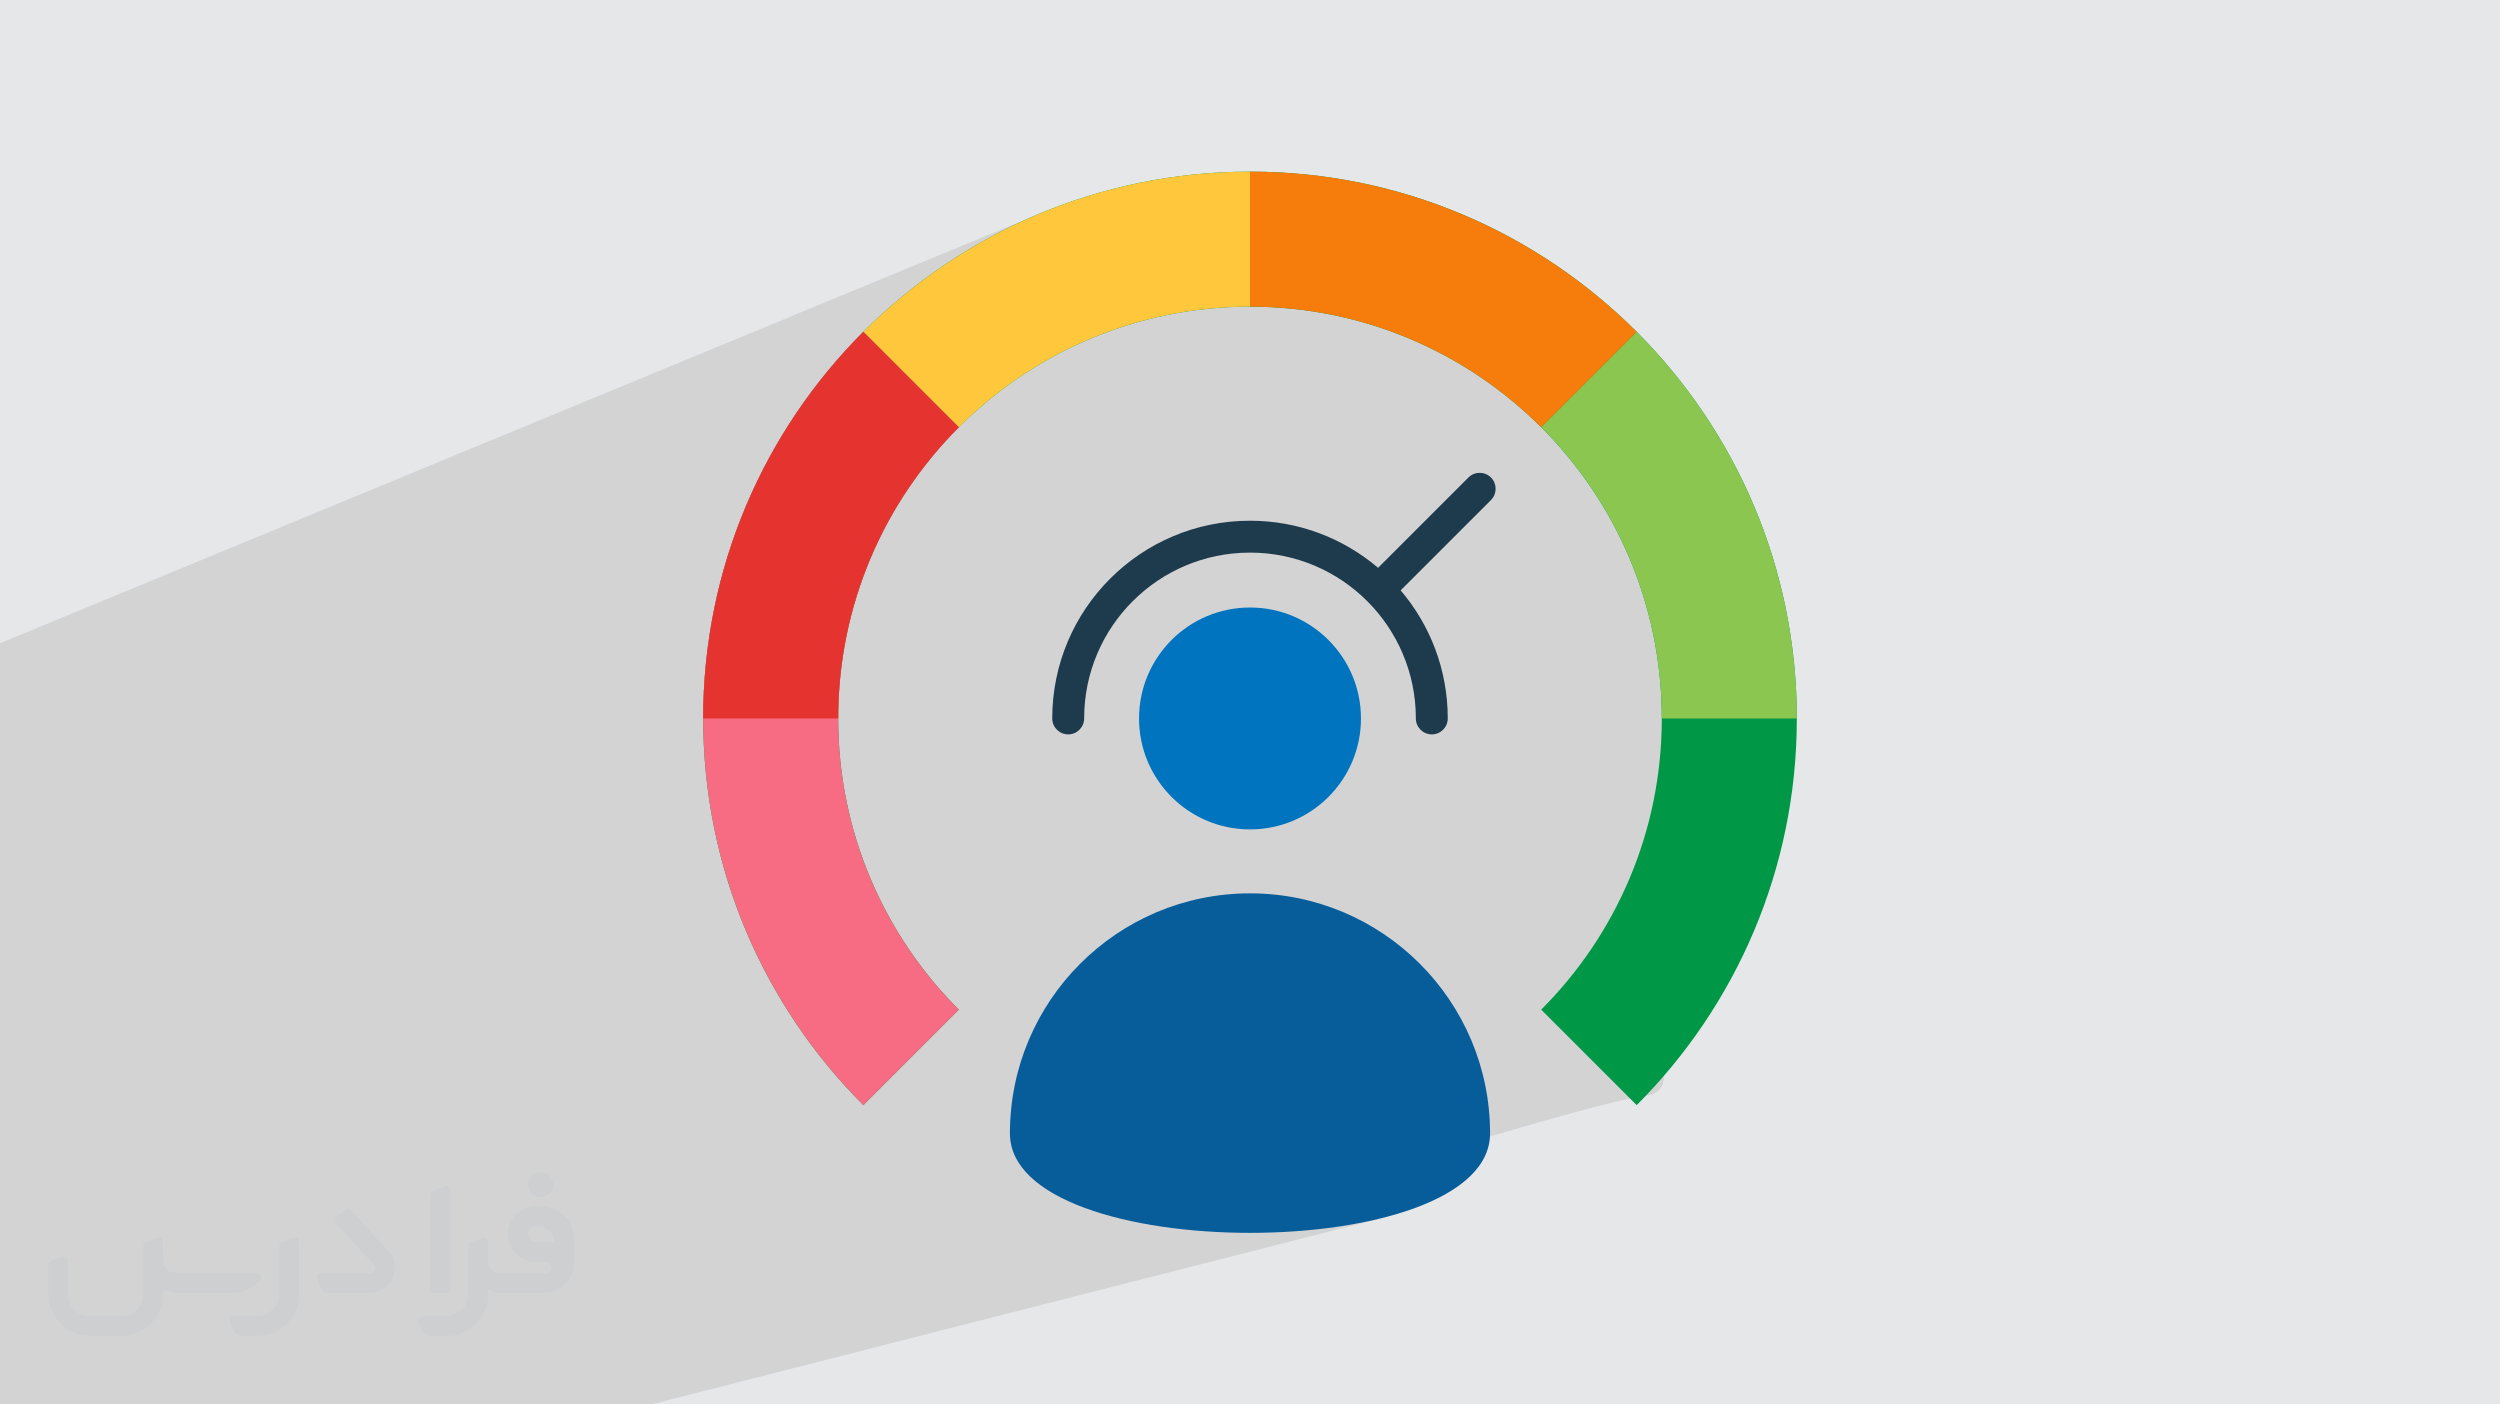 <?xml version="1.0" encoding="UTF-8"?>
<!DOCTYPE svg PUBLIC "-//W3C//DTD SVG 1.0//EN" "http://www.w3.org/TR/2001/REC-SVG-20010904/DTD/svg10.dtd">
<!-- Creator: CorelDRAW -->
<svg xmlns="http://www.w3.org/2000/svg" xml:space="preserve" width="94.192mm" height="52.917mm" version="1.0" style="shape-rendering:geometricPrecision; text-rendering:geometricPrecision; image-rendering:optimizeQuality; fill-rule:evenodd; clip-rule:evenodd"
viewBox="0 0 9404.92 5283.66"
 xmlns:xlink="http://www.w3.org/1999/xlink"
 xmlns:xodm="http://www.corel.com/coreldraw/odm/2003">
 <defs>
  <style type="text/css">
   <![CDATA[
    .fil11 {fill:#E5332F}
    .fil6 {fill:#009846}
    .fil5 {fill:#0074BF}
    .fil4 {fill:#075D9A}
    .fil3 {fill:#1D3B4D}
    .fil7 {fill:#8BC651}
    .fil9 {fill:#F67C0B}
    .fil8 {fill:#F76C82}
    .fil10 {fill:#FFC73B}
    .fil1 {fill:#373435;fill-rule:nonzero;fill-opacity:0.031}
    .fil2 {fill:#2B2A29;fill-opacity:0.102}
    .fil0 {fill:#E6E7E8}
   ]]>
  </style>
 </defs>
 <g id="Layer_x0020_1">
  <polygon class="fil0" points="-0,0 9404.92,0 9404.92,5283.66 -0,5283.66 "/>
  <g id="_1350812892528">
   <path class="fil1" d="M1125.4 4672.59l0 197.03c0,20.41 -3.74,40.82 -11.66,59.56 -7.92,18.74 -19.16,36.25 -33.74,50.4 -14.58,14.58 -31.65,25.82 -50.4,33.74 -18.74,7.92 -39.15,11.66 -59.56,11.66l-60.82 0c-7.08,0 -14.16,-2.08 -19.99,-6.25 -5.83,-4.16 -10.41,-9.58 -12.92,-16.25l-11.24 -29.16c-0.83,-2.5 -1.25,-5.41 -1.25,-8.33 0,-2.92 1.25,-5.42 2.92,-7.92 1.67,-2.5 3.74,-4.16 6.25,-5.41 2.5,-1.25 5.41,-2.09 7.91,-1.67l86.23 0c22.08,0 42.91,-8.75 58.73,-24.57 15.41,-15.42 24.15,-36.65 24.15,-58.73l0 -179.12c0,-3.33 1.26,-6.66 3.33,-9.58 2.09,-2.92 5,-5 7.92,-6.25l40.82 -15.83c2.5,-0.84 5.41,-1.25 8.33,-0.84 2.92,0.42 5.42,1.26 7.5,2.92 2.09,1.67 4.17,3.75 5.42,6.25 1.25,2.92 2.08,5.83 2.08,8.33z"/>
   <path class="fil1" d="M2033.88 4536.8l-15 0c-59.57,0 -109.13,48.73 -108.31,107.88 0.42,27.5 12.08,54.16 31.66,73.32 19.57,19.57 46.23,30.4 74.14,30.4l39.57 0c5.42,0 10.41,2.08 14.17,5.83 3.74,3.74 5.83,8.75 5.83,14.16 0,5.42 -2.09,10.41 -5.83,14.17 -3.75,3.74 -8.75,5.83 -14.17,5.83l-179.11 0c-10.83,0 -20.83,-4.58 -28.33,-12.08 -7.5,-7.5 -11.66,-17.91 -12.08,-28.33l0 -74.98c0,-2.92 -0.83,-5.41 -2.08,-7.92 -1.25,-2.5 -3.33,-4.57 -5.42,-6.24 -2.08,-1.67 -4.99,-2.51 -7.5,-2.92 -2.92,-0.42 -5.41,0 -8.33,0.83l-41.24 15.83c-2.92,1.25 -5.83,3.33 -7.92,6.25 -2.08,2.92 -2.92,6.25 -2.92,9.58l0 179.12c0,22.08 -8.75,43.32 -24.15,58.73 -15.42,15.42 -36.65,24.57 -58.73,24.57l-86.64 0.01c-2.92,0 -5.42,0.83 -7.92,2.08 -2.5,1.25 -4.58,3.33 -6.25,5.42 -1.66,2.5 -2.5,4.99 -2.92,7.5 -0.41,2.92 0,5.41 1.26,8.33l11.24 29.16c2.5,6.67 7.08,12.5 12.91,16.66 5.83,4.16 12.91,6.25 20,5.83l60.81 0c41.24,0 80.81,-16.25 109.97,-45.82 29.16,-29.16 45.81,-68.74 45.81,-109.97l0 -18.32c15.84,7.91 33.33,12.08 50.82,12.08l157.03 0c30.41,0 59.99,-12.08 81.65,-33.74 21.66,-21.67 33.74,-50.82 33.74,-81.65l0 -85.81c0,-33.32 -13.33,-65.39 -36.65,-89.14 -23.74,-23.74 -55.82,-36.65 -89.14,-36.65zm50.39 136.2l-66.64 0c-7.92,0 -15.42,-2.5 -21.25,-7.91 -5.83,-5.42 -9.59,-12.5 -10.41,-20.42 0,-4.16 0.42,-8.75 2.08,-12.91 1.67,-4.16 3.75,-7.91 6.67,-10.82 5.83,-5.42 13.75,-8.76 21.66,-8.76l7.09 0c16.25,0 31.65,6.25 42.9,17.91 11.66,11.25 17.91,26.66 17.91,42.91z"/>
   <path class="fil1" d="M1694.39 4478.9l0 367.39c0,2.08 -0.42,4.57 -1.25,6.66 -0.84,2.09 -2.09,4.16 -3.75,5.83 -1.67,1.67 -3.33,2.92 -5.41,3.74 -2.09,0.84 -4.16,1.26 -6.67,1.26l-40.82 0c-2.08,0 -4.58,-0.42 -6.66,-1.26 -2.09,-0.83 -4.16,-2.08 -5.42,-3.74 -1.66,-1.67 -2.92,-3.74 -3.74,-5.83 -0.83,-2.09 -1.25,-4.58 -1.25,-6.66l0 -351.57c0,-3.32 0.83,-6.66 2.92,-9.58 2.08,-2.92 4.58,-5 7.91,-6.25l40.83 -15.83c2.5,-0.84 5.41,-1.25 8.33,-1.25 2.92,0.41 5.41,1.25 7.5,2.92 2.5,1.66 4.16,3.74 5.41,6.24 1.25,2.09 2.09,5 2.09,7.92z"/>
   <path class="fil1" d="M1391.56 4863.79l-153.7 0c-7.08,0 -14.17,-2.09 -20,-6.25 -5.83,-4.16 -10.41,-9.99 -13.33,-16.66l-11.24 -28.74c-0.83,-2.51 -1.25,-5.42 -0.83,-8.34 0.41,-2.92 1.25,-5.41 2.92,-7.91 1.66,-2.51 3.74,-4.16 6.24,-5.42 2.51,-1.25 5.42,-2.08 7.92,-2.08l184.11 0c3.33,0 6.66,-1.25 9.58,-2.92 2.93,-2.09 5,-4.58 6.67,-7.92 1.25,-3.33 1.67,-6.66 1.25,-9.99 -0.42,-3.33 -2.08,-6.67 -4.16,-9.17l-141.63 -154.12c-2.92,-3.33 -4.58,-7.92 -4.58,-12.5 0,-4.58 2.09,-8.75 5.83,-12.08l29.58 -27.49c3.33,-2.92 7.92,-4.58 12.5,-4.58 4.58,0.42 8.75,2.09 12.08,5.83l140.37 152.87c55.41,59.57 12.5,157.46 -69.56,157.46z"/>
   <path class="fil1" d="M977.53 4817.97l-20 17.07c-20.83,17.91 -47.49,27.91 -74.98,27.91l-211.19 0c-19.57,0 -39.15,-4.16 -57.06,-12.49l0 16.25c0,20.82 -4.16,41.65 -12.08,60.81 -7.91,19.16 -19.57,36.65 -34.57,51.65 -14.58,14.58 -32.07,26.24 -51.65,34.58 -19.16,7.91 -39.99,12.07 -60.82,12.07l-114.55 0.01c-20.83,0 -41.66,-4.17 -60.82,-12.08 -19.16,-7.92 -36.65,-19.58 -51.65,-34.58 -14.58,-14.58 -26.24,-32.07 -34.57,-51.65 -7.92,-19.16 -12.08,-39.98 -12.08,-60.81l0 -107.89c0,-3.33 1.25,-6.66 2.92,-9.58 2.09,-2.92 4.58,-5 7.92,-6.25l40.82 -15.83c2.5,-0.84 5.41,-1.26 8.33,-0.84 2.92,0.42 5.42,1.25 7.5,2.92 2.09,1.67 4.16,3.75 5.42,6.25 1.25,2.5 2.08,5 2.08,7.92l0 128.71c0,20.83 8.34,40.82 22.92,55.41 14.58,14.58 34.57,22.91 55.4,22.91l125.79 0c20.83,0 40.41,-8.34 54.99,-22.92 14.58,-14.58 22.92,-34.57 22.92,-55.4l0 -184.11c0,-3.33 1.25,-6.67 2.92,-9.59 2.08,-2.92 4.57,-4.99 7.91,-6.24l40.82 -15.84c2.51,-0.83 5.42,-1.25 8.34,-0.83 2.92,0.42 5.41,1.25 7.91,2.92 2.51,1.67 4.17,3.74 5.42,6.25 1.25,2.5 2.08,5.41 2.08,7.91l0 70.4c0,11.66 4.58,23.32 12.92,31.65 8.33,8.34 19.57,13.33 31.65,13.33l307.4 0c3.33,0 7.09,0.84 9.59,2.92 2.92,2.09 5,5 6.25,7.92 1.25,3.33 1.25,6.66 0.41,10.41 0,3.74 -2.08,6.66 -4.57,8.75z"/>
   <path class="fil1" d="M2033.88 4503.89c25.82,0 47.07,-21.25 47.07,-47.07 0,-25.83 -21.25,-47.07 -47.07,-47.07 -25.83,0 -47.08,21.24 -47.08,47.07 0,25.82 21.25,47.07 47.08,47.07z"/>
  </g>
  <path class="fil2" d="M-0 2419.75l3951.08 -1632.53 1253.36 154.54 981.55 738.37c0,0 187,602.13 232.83,751.02 45.83,148.89 -252.5,1290.59 -259.52,1339.69 -7.02,49.11 204.81,330.86 32.26,351.31 -172.55,20.45 -1007.06,280.46 -1007.06,280.46l2.13 182.78 -2737.82 698.27 -2448.82 0 0 -2863.91z"/>
  <g id="_1315102640992">
   <path class="fil3" d="M5184.34 2136.11l339.79 -339.79c23.43,-23.42 61.42,-23.42 84.84,0 23.42,23.42 23.42,61.41 0,84.84l-339.78 339.78c110.51,129.8 177.23,298.01 177.23,481.83 0,33.14 -26.87,60 -60,60 -33.14,0 -60.01,-26.86 -60.01,-60 0,-344.58 -279.4,-623.86 -623.95,-623.86 -344.55,0 -623.95,279.28 -623.95,623.86 0,33.14 -26.87,60 -60.01,60 -33.13,0 -60,-26.86 -60,-60 0,-410.84 333.16,-743.85 743.96,-743.85 183.8,0 352.03,66.71 481.86,177.19l0 0z"/>
   <path class="fil4" d="M5605.59 4263.89c0,498.78 -1806.32,498.78 -1806.32,0 0,-498.77 404.41,-903.12 903.19,-903.12 498.78,0.01 903.13,404.35 903.13,903.12l-0.01 0z"/>
   <path class="fil5" d="M4285.04 2702.79c0,230.55 186.89,417.42 417.44,417.42 230.53,0 417.42,-186.87 417.42,-417.42 0,-230.48 -186.89,-417.37 -417.42,-417.37 -230.56,0 -417.44,186.89 -417.44,417.37z"/>
   <path class="fil6" d="M6157.1 4157.46c372.28,-372.28 602.53,-886.57 602.53,-1454.64 0,-1136.13 -921.03,-2057.16 -2057.16,-2057.16 -1136.14,0 -2057.17,921.02 -2057.17,2057.16 0,568.08 230.26,1082.36 602.53,1454.64l359.2 -359.2c-280.35,-280.35 -453.74,-667.64 -453.74,-1095.44 0,-855.57 693.59,-1549.16 1549.17,-1549.16 855.58,0 1549.17,693.59 1549.17,1549.16 0,427.8 -173.4,815.1 -453.74,1095.44l359.21 359.2zm-3511.79 -1454.64l507.98 0 -507.98 0zm602.54 -1454.63l359.2 359.2 -359.2 -359.2zm3511.78 1454.63l-507.98 0 507.98 0zm-602.52 -1454.63l-359.2 359.2 359.2 -359.2zm-1454.64 -602.53l0 507.98 0 -507.98z"/>
   <path class="fil7" d="M6157.11 1248.19l-359.2 359.2c280.35,280.35 453.73,667.64 453.73,1095.43l507.98 0c0,-568.06 -230.25,-1082.35 -602.52,-1454.63z"/>
   <path class="fil8" d="M3607.03 3798.26c-280.35,-280.35 -453.74,-667.65 -453.74,-1095.44 0,-427.78 173.4,-815.09 453.74,-1095.43l-359.19 -359.21c-372.29,372.28 -602.54,886.57 -602.54,1454.64 0,568.08 230.25,1082.36 602.53,1454.64l359.2 -359.2z"/>
   <path class="fil9" d="M4702.47 1153.65c427.79,0 815.09,173.39 1095.43,453.74l359.2 -359.2c-372.28,-372.29 -886.56,-602.54 -1454.63,-602.54l0 507.99z"/>
   <path class="fil10" d="M4702.47 1153.65l0 -507.99c-568.07,0 -1082.36,230.25 -1454.63,602.53l359.2 359.2c280.35,-280.35 667.63,-453.73 1095.43,-453.73z"/>
   <path class="fil11" d="M3153.3 2702.82c0,-427.78 173.4,-815.08 453.74,-1095.42l-359.2 -359.21c-372.28,372.28 -602.54,886.57 -602.54,1454.63l507.99 0z"/>
  </g>
 </g>
</svg>
